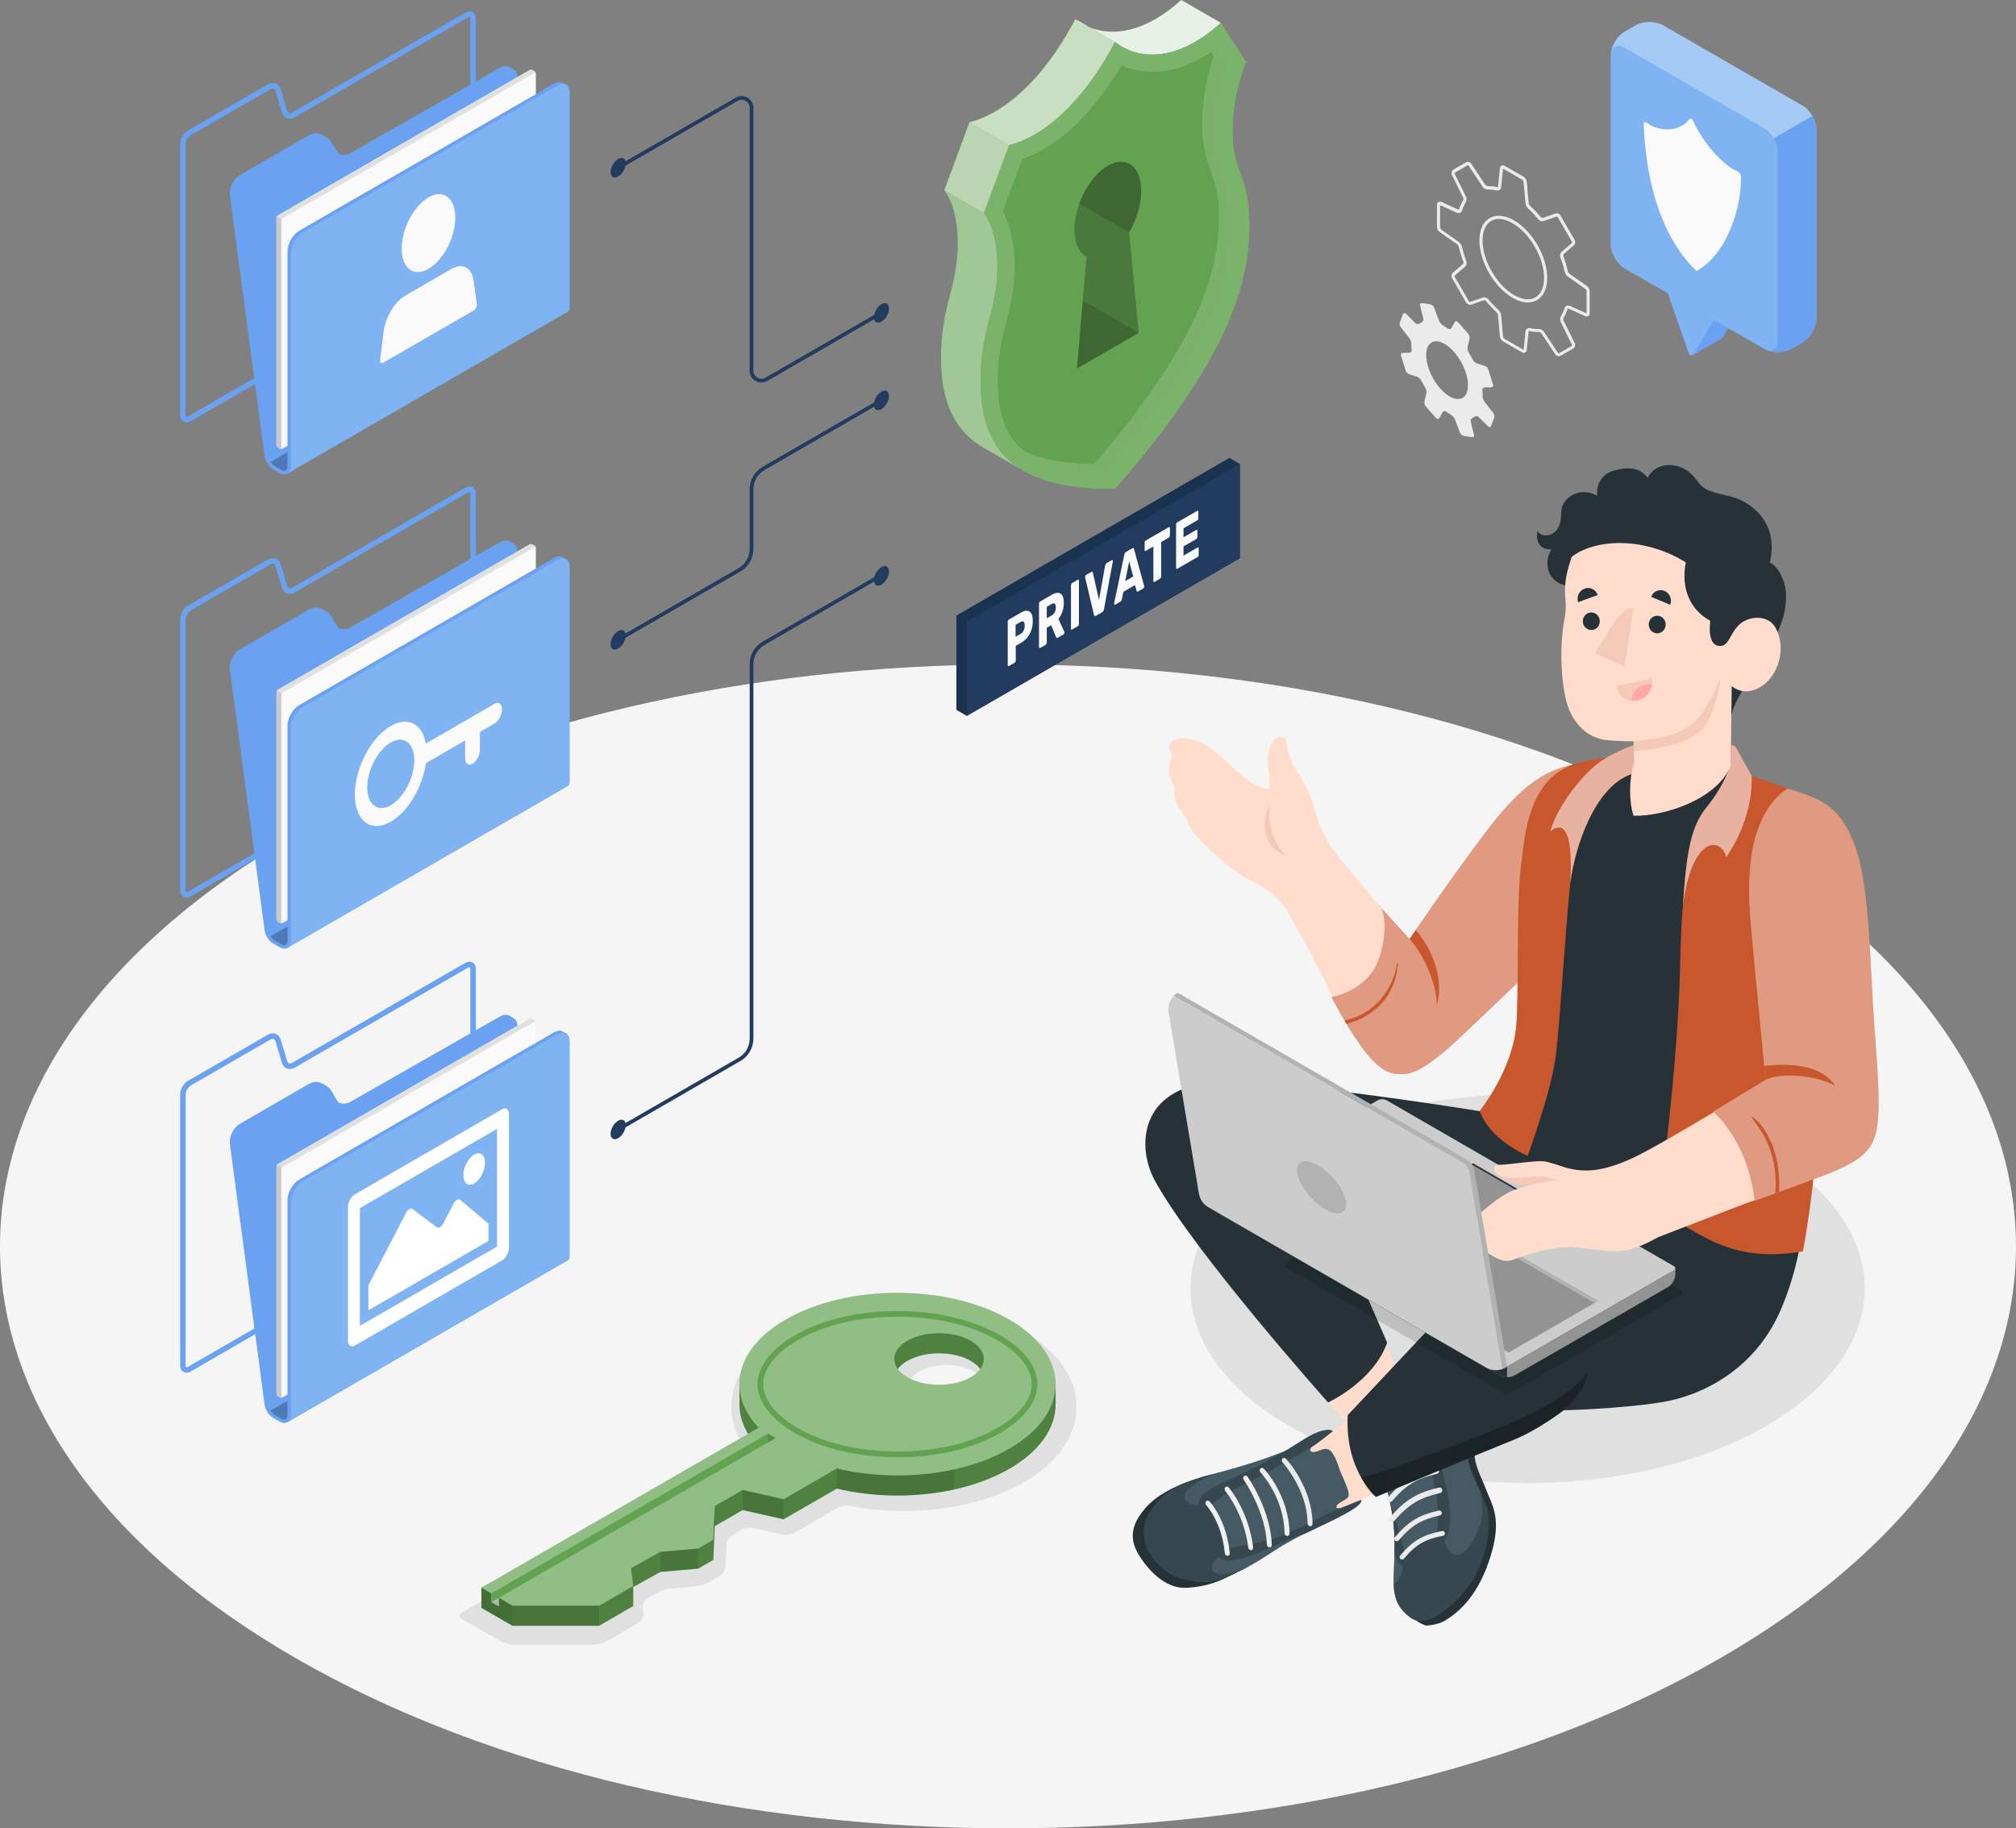 <?xml version="1.0" encoding="UTF-8"?><svg id="Speech_Bubble" xmlns="http://www.w3.org/2000/svg" viewBox="0 0 487.43 442.08"><rect x="0" y="0" width="487.43" height="442.08" fill="#808080" stroke="none"/><defs><style>.cls-1{fill:#ffa8a7;}.cls-2{fill:#fafafa;}.cls-3{fill:#c9572d;}.cls-4,.cls-5,.cls-6,.cls-7,.cls-8,.cls-9{fill:#7cb26b;}.cls-10{fill:#263238;}.cls-11{opacity:.85;}.cls-11,.cls-12,.cls-13,.cls-14,.cls-15,.cls-16,.cls-17{fill:#fff;}.cls-18{fill:#f0f0f0;}.cls-19{fill:#f4c9b8;}.cls-20,.cls-13{opacity:.3;}.cls-21{fill:#37474f;}.cls-5,.cls-22{opacity:.15;}.cls-23,.cls-7{opacity:.25;}.cls-6,.cls-14{opacity:.8;}.cls-24{fill:#e0e0e0;}.cls-25{fill:#455a64;}.cls-26{fill:#b2b2b2;}.cls-27{fill:#ffdccc;}.cls-28{fill:#6aa2f1;}.cls-29{fill:#223b5f;}.cls-8,.cls-15{opacity:.4;}.cls-30{fill:#939393;}.cls-31{fill:#80b3f2;}.cls-32{opacity:.2;}.cls-33{fill:#19324f;}.cls-9{opacity:.75;}.cls-34{fill:#ebebeb;}.cls-35{fill:#ccc;}.cls-36{fill:#ba68c8;}.cls-37{fill:#f5f5f5;}.cls-38{opacity:.1;}.cls-16{opacity:.65;}.cls-39{fill:#63a251;}.cls-17{opacity:.55;}</style></defs><path id="Floor-2" class="cls-37" d="M71.38,400.87c-95.18-54.95-95.18-144.04,0-198.99,95.18-54.95,249.49-54.95,344.66,0,95.18,54.95,95.18,144.04,0,198.99-95.18,54.95-249.49,54.95-344.66,0Z"/><path id="Shadow" class="cls-24" d="M121.05,396.85l-9.35-5.39c-.76-.44-.76-1.14,0-1.58l67.19-38.79c.76-.44.95-1.36.5-2.11-2.13-3.5-2.96-7.28-2.4-11.1.89-6.08,5.36-11.73,12.57-15.89,7.78-4.49,18.08-6.97,28.99-6.97s21.21,2.48,28.99,6.97c8.22,4.75,12.75,11.21,12.75,18.2,0,6.99-4.53,13.45-12.75,18.2-7.78,4.49-18.07,6.96-28.97,6.96-4.49,0-8.89-.42-13.1-1.24-.86-.17-2.16.03-2.92.47l-10.46,6.04c-.76.44-2.06.63-2.91.44l-7.06-1.6c-.85-.19-2.15,0-2.91.44l-2.13,1.23c-.76.44-1.4,1.5-1.44,2.37l-.24,5.21c-.04.87-.68,1.93-1.44,2.37l-2.68,1.55c-.76.44-2.07.85-2.94.93l-6.24.55c-.87.08-2.19.48-2.96.91l-2.57,1.44c-.76.43-1.29,1.47-1.18,2.34l.16,1.24c.11.87-.41,1.92-1.17,2.36l-7.76,4.48c-.76.44-2.08.79-2.95.79h-19.68c-.87,0-2.19-.35-2.95-.79ZM228.85,330.06c-2.49,0-4.89.56-6.59,1.54-1.25.72-1.99,1.59-1.99,2.34s.74,1.62,1.99,2.34c1.69.98,4.1,1.54,6.59,1.54s4.89-.56,6.59-1.54c1.24-.72,1.99-1.59,1.99-2.34s-.74-1.63-1.99-2.34c-1.69-.98-4.1-1.54-6.59-1.54Z"/><path id="Shadow-2" class="cls-24" d="M426.99,278.25c31.83,18.38,31.83,48.18,0,66.56-31.83,18.38-83.45,18.38-115.28,0-31.83-18.38-31.83-48.18,0-66.56,31.83-18.38,83.45-18.38,115.28,0Z"/><g id="Gears-2"><g id="Gear"><path class="cls-34" d="M376.06,85.7l-3.42-5.15c-.1-.15-.38-.27-.57-.28-.74.02-1.52-.06-2.32-.24-.05-.01-.09,0-.12.01-.02.02-.04.05-.04.09l-.45,4.5c-.03.28-.17.51-.39.62-.22.11-.49.1-.73-.05l-4.63-2.67c-.38-.22-.7-.72-.74-1.16l-.46-5.15c-.02-.22-.19-.56-.36-.72-.9-.83-1.77-1.76-2.6-2.76-.1-.13-.34-.19-.49-.14l-2.97,1.04c-.47.16-1.03-.05-1.28-.48l-3.4-5.89c-.25-.43-.15-1.03.23-1.35l2.38-2.05c.12-.1.18-.35.12-.5-.45-1.22-.82-2.44-1.09-3.64-.05-.22-.26-.54-.44-.67l-4.23-2.98c-.36-.25-.63-.78-.63-1.22v-5.34c0-.28.12-.52.33-.66.21-.13.47-.14.73-.03l4.12,1.86s.07.02.1,0c.03-.01.06-.05.07-.1.25-.78.57-1.49.96-2.12.1-.17.13-.47.05-.63l-2.75-5.54c-.23-.46-.05-1.05.39-1.3l2.98-1.72c.45-.26,1.03-.13,1.32.31l3.42,5.14c.1.15.36.26.57.28.74-.01,1.52.06,2.32.24.05.01.09,0,.12-.01.02-.02.04-.05.04-.09l.45-4.5c.03-.28.17-.51.39-.62.22-.11.49-.1.73.05l4.63,2.67c.38.22.7.72.74,1.16l.46,5.15c.02.22.19.56.36.72.9.83,1.78,1.76,2.61,2.76.1.13.34.19.49.14l2.97-1.04c.47-.17,1.04.05,1.28.48l3.4,5.89c.25.43.15,1.03-.23,1.35l-2.38,2.05c-.12.1-.18.35-.12.5.45,1.22.82,2.44,1.08,3.64.05.22.26.54.44.67l4.23,2.98c.36.25.63.78.63,1.22v5.34c0,.28-.12.52-.33.66-.21.13-.47.14-.73.03l-4.12-1.86s-.07-.02-.1,0c-.03.01-.06.05-.07.09-.24.77-.57,1.49-.96,2.13-.1.17-.13.47-.05.63l2.74,5.54c.23.46.05,1.04-.39,1.3l-2.98,1.72c-.15.09-.32.13-.49.13-.33,0-.65-.16-.83-.44ZM379.49,73.92l4.11,1.86v-5.34c0-.2-.15-.49-.31-.6l-4.23-2.98c-.33-.23-.65-.72-.74-1.12-.26-1.16-.61-2.35-1.06-3.54-.17-.45-.02-1.02.34-1.33l2.38-2.05c.1-.09.14-.28.07-.4l-3.4-5.89c-.07-.12-.25-.19-.38-.14l-2.97,1.04c-.44.16-1.02,0-1.32-.37-.81-.97-1.66-1.88-2.54-2.68-.31-.28-.57-.8-.6-1.21l-.46-5.15c-.02-.2-.19-.47-.36-.57l-4.62-2.67-.45,4.5c-.03.26-.15.48-.35.63-.2.15-.47.2-.72.14-.74-.16-1.46-.24-2.14-.22-.49,0-.98-.24-1.22-.61l-3.42-5.14c-.07-.1-.21-.13-.32-.07l-2.98,1.72c-.1.06-.15.2-.09.31l2.75,5.54c.2.4.16.97-.08,1.36-.36.58-.65,1.24-.88,1.96-.08.25-.26.45-.48.56-.23.1-.48.1-.72,0l-4.11-1.86v5.34c0,.2.15.49.31.6l4.23,2.98c.33.23.65.72.74,1.12.26,1.16.62,2.35,1.06,3.54.17.45.02,1.02-.34,1.33l-2.38,2.05c-.1.09-.14.28-.07.4l3.4,5.89c.07.12.25.19.38.14l2.97-1.04c.45-.16,1.02,0,1.32.37.81.98,1.66,1.88,2.53,2.68.31.28.57.8.6,1.21l.46,5.15c.02.19.19.47.36.57l4.62,2.68.45-4.5c.02-.26.15-.48.35-.63.2-.15.47-.2.72-.14.74.16,1.46.24,2.14.22.47-.01.98.25,1.22.61l3.42,5.15c.07.1.21.13.32.07l2.98-1.72c.1-.06.15-.2.09-.31l-2.74-5.54c-.2-.39-.16-.97.08-1.36.36-.58.65-1.24.88-1.96.08-.25.26-.45.48-.56.11-.05.23-.07.35-.07.12,0,.25.03.37.08ZM365.7,72.01h0c-4.41-2.55-8.01-8.77-8.01-13.87,0-2.55.88-4.47,2.48-5.39,1.6-.92,3.7-.73,5.91.55,4.42,2.55,8.01,8.77,8.01,13.87,0,2.55-.88,4.47-2.48,5.39-.67.38-1.42.57-2.22.57-1.14,0-2.39-.38-3.68-1.12ZM360.55,53.41c-1.35.78-2.1,2.46-2.1,4.73,0,4.86,3.42,10.78,7.63,13.21h0c1.97,1.13,3.79,1.33,5.15.55,1.35-.78,2.1-2.46,2.1-4.73,0-4.86-3.42-10.78-7.63-13.21-1.17-.68-2.3-1.02-3.3-1.02-.68,0-1.3.16-1.85.47Z"/></g><path id="Gear-2" class="cls-34" d="M338.69,79.13l2.11,2.72c.25.33.44.87.43,1.22,0,.51.02,1.04.07,1.59.04.36-.23.65-.61.65h-1.48c-.38.02-.6.31-.48.67l1.16,3.69c.11.36.52.75.92.87l1.75.54c.39.12.85.51,1.03.86.32.63.67,1.25,1.04,1.86.21.34.33.88.26,1.21l-.5,2.13c-.08.32.09.84.36,1.16l2.43,2.76c.28.31.63.34.79.06l.87-1.51c.16-.28.56-.28.9-.03.36.26.71.5,1.06.7.37.22.79.66.93,1.02l1.28,3.35c.14.36.57.7.96.76l1.86.29c.39.06.64-.18.55-.54l-.79-3.24c-.09-.36.12-.72.43-.87.19-.09.37-.2.54-.32.27-.19.69-.14.99.15l2.19,2.18c.3.3.64.29.75-.01l.79-2.06c.12-.31,0-.82-.25-1.14l-2.11-2.72c-.25-.33-.44-.87-.43-1.22,0-.51-.02-1.04-.07-1.59-.04-.36.23-.65.61-.65h1.48c.38-.02.6-.31.48-.67l-1.16-3.69c-.11-.36-.52-.75-.92-.87l-1.75-.54c-.39-.12-.85-.51-1.03-.86-.32-.63-.67-1.25-1.04-1.86-.21-.34-.33-.88-.26-1.21l.5-2.13c.08-.32-.09-.84-.36-1.16l-2.43-2.76c-.28-.31-.63-.34-.79-.06l-.87,1.51c-.16.28-.56.28-.9.03-.36-.26-.71-.5-1.06-.7-.37-.22-.79-.66-.93-1.02l-1.28-3.35c-.14-.36-.57-.7-.96-.76l-1.86-.29c-.39-.06-.64.18-.55.54l.79,3.24c.09.36-.12.72-.43.87-.19.09-.37.2-.54.32-.27.19-.69.14-.99-.15l-2.19-2.18c-.3-.3-.64-.29-.75.01l-.79,2.06c-.12.31,0,.82.25,1.14ZM345.11,84.08c.93-2.43,3.82-1.97,6.45,1.02,2.63,2.99,4.01,7.39,3.08,9.82-.93,2.43-3.82,1.97-6.45-1.02-2.63-2.99-4.01-7.39-3.08-9.82Z"/></g><g id="Folder"><g id="Folder-2"><path class="cls-28" d="M45.16,331.92c-.27,0-.55-.07-.8-.22-.5-.29-.8-.81-.8-1.38v-65.7c0-.6.2-1.27.55-1.88.35-.61.83-1.11,1.35-1.41l19.35-11.17c.68-.39,1.43-.42,2.06-.07.49.28.83.73,1,1.27l1.56,5.21c.08.27.24.46.45.54.2.08.45.05.69-.09l41.91-24.19c.57-.33,1.15-.4,1.63-.18l.2.11c.47.3.74.86.74,1.55v55.29c0,1.23-.83,2.68-1.9,3.29l-67.18,38.8c-.25.14-.52.22-.8.22ZM65.92,251.18c-.14,0-.29.05-.45.13l-19.35,11.16c-.31.19-.63.53-.87.94-.23.41-.37.85-.37,1.22v65.7c0,.14.09.21.14.24.05.03.16.07.28,0l67.18-38.8c.66-.38,1.24-1.39,1.24-2.15v-55.29c0-.26-.07-.39-.11-.43l-.09-.05s-.17.01-.39.14l-41.92,24.19c-.59.34-1.25.4-1.83.18-.59-.23-1.02-.72-1.22-1.39l-1.56-5.22c-.07-.22-.19-.4-.36-.49-.11-.06-.22-.09-.33-.09Z"/></g><g id="Folder-3"><path class="cls-28" d="M135.45,304.16l-.51-.29s-.2-.11-.59-.34l-.52-.3c-.79-.46-1.53-1.56-1.65-2.47l-7.04-52.86c-.11-.85-.5-1.47-1.05-1.78-.19-.11-.71-.41-.9-.52-.61-.35-1.42-.33-2.26.16l-36.18,20.64c-.86.5-1.86.56-2.74.26-.27-.23-.5-.51-.69-.84l-1.17-2.03c-.3-.52-.72-.93-1.21-1.21-.19-.11-.72-.41-.9-.52-.99-.57-2.25-.61-3.31,0l-16.71,9.65c-1.59.92-2.68,3.13-2.43,4.95l8.41,63.11c.1.83.79,2.32,2.06,3.07l1.62.93c.24.14.6.29,1,.3.41.01.7-.13.83-.2l66.97-39.61c-.26.15-.62.13-1.02-.1Z"/><path class="cls-23" d="M66.46,342.12l1.62.93c.4.23.75.25,1.01.1l67.38-38.9c-.26.15-.62.13-1.02-.1l-1.62-.93c-.39-.22-.76-.61-1.06-1.05l-67.37,38.9c.3.44.67.82,1.06,1.05Z"/><path class="cls-2" d="M66.85,282.09v54.86c0,.24.17.53.38.65l.42.24c.21.12.54.12.75,0l60.78-35.09c.21-.12.38-.41.38-.65v-54.86c0-.24-.17-.53-.37-.65l-.42-.24c-.21-.12-.54-.12-.75,0l-60.78,35.09c-.21.12-.38.41-.38.65Z"/><path class="cls-24" d="M129.54,247.15s-.02-.09-.04-.14c0-.02-.02-.05-.03-.07-.03-.07-.07-.13-.12-.19-.03-.04-.07-.07-.1-.1-.02-.02-.05-.04-.08-.05l-.42-.24c-.21-.12-.54-.12-.75,0l-60.78,35.09c-.1.06-.2.16-.27.28l1.17.68c.07-.12.16-.22.27-.28l60.78-35.09c.18-.1.33-.05.37.12Z"/><path class="cls-24" d="M68.29,337.89c-.16.04-.27-.06-.27-.26v-54.86c0-.12.04-.25.11-.37l-1.17-.68c-.07.12-.11.25-.11.37v54.86c0,.24.17.53.37.65l.42.25c.18.1.44.12.65.04Z"/><g class="cls-38"><path d="M68.29,337.89c-.16.04-.27-.06-.27-.26v-54.86c0-.12.04-.25.11-.37l-1.17-.68c-.07.12-.11.25-.11.37v54.86c0,.24.17.53.37.65l.42.25c.18.1.44.12.65.04Z"/></g><path class="cls-28" d="M137.7,251.73c0-.91-.32-1.56-.84-1.86-.14-.08-.69-.4-.83-.48-.52-.3-1.23-.25-2.02.2l-61.63,35.58c-1.59.92-2.87,3.14-2.87,4.98v52.07c0,.46-.16.78-.42.93l.41.71,67.78-39.13c.26-.15.42-.47.42-.93v-52.08Z"/><path class="cls-31" d="M69.5,343.86c.38-.22.83-.71.83-1.64v-51.6c0-1.83,1.29-4.06,2.87-4.98l61.63-35.58c1.59-.92,2.87-.17,2.87,1.66v52.08c0,.46-.16.78-.42.93l-67.78,39.13Z"/></g><path class="cls-12" d="M118.12,295.91l-6.83-5.78c-.44-.37-1.17.04-1.62.91l-2.48,4.77c-.44.84-1.15,1.26-1.6.93l-5.82-4.39c-.44-.33-1.16.08-1.6.93l-9.1,17.51v6.03l29.04-16.77v-4.13ZM114.65,286.14c1.44-.83,2.61-3.07,2.61-4.99s-1.17-2.81-2.61-1.97c-1.44.83-2.61,3.07-2.61,4.99s1.17,2.81,2.61,1.97ZM121.42,268.2l-35.65,20.61c-.9.52-1.64,1.92-1.64,3.13v32.17c0,1.21.73,1.76,1.64,1.24l35.65-20.61c.9-.52,1.64-1.92,1.64-3.13v-32.17c0-1.21-.73-1.76-1.64-1.24ZM120.18,301.42l-33.17,19.17v-28.47l33.17-19.17v28.47Z"/></g><g id="Folder-4"><g id="Folder-5"><path class="cls-28" d="M45.16,217.03c-.27,0-.55-.07-.8-.22-.5-.29-.8-.81-.8-1.38v-65.7c0-.6.2-1.27.55-1.88.35-.61.83-1.11,1.35-1.41l19.35-11.17c.68-.4,1.43-.42,2.06-.07.49.28.83.73,1,1.27l1.56,5.21c.08.27.24.46.45.54.2.08.45.05.69-.09l41.91-24.19c.57-.33,1.15-.4,1.63-.18l.2.11c.47.3.74.86.74,1.55v55.29c0,1.23-.83,2.68-1.9,3.29l-67.18,38.8c-.25.14-.52.22-.8.22ZM65.92,136.29c-.14,0-.29.05-.45.13l-19.35,11.16c-.31.19-.63.53-.87.94-.23.41-.37.85-.37,1.22v65.7c0,.14.09.21.14.24.05.03.16.07.28,0l67.18-38.8c.66-.38,1.24-1.39,1.24-2.15v-55.29c0-.26-.07-.39-.11-.43l-.09-.05s-.17.01-.39.14l-41.92,24.19c-.59.34-1.25.4-1.83.18-.59-.23-1.02-.72-1.22-1.39l-1.56-5.22c-.07-.22-.19-.4-.36-.49-.11-.06-.22-.09-.33-.09Z"/></g><g id="Folder-6"><path class="cls-28" d="M135.45,189.46l-.51-.29s-.2-.11-.59-.34l-.52-.3c-.79-.46-1.53-1.56-1.65-2.47l-7.04-52.86c-.11-.85-.5-1.47-1.05-1.78-.19-.11-.71-.41-.9-.52-.61-.35-1.42-.33-2.26.16l-36.18,20.64c-.86.5-1.86.56-2.74.26-.27-.23-.5-.51-.69-.84l-1.17-2.03c-.3-.52-.72-.93-1.21-1.21-.19-.11-.72-.41-.9-.52-.99-.57-2.25-.61-3.31,0l-16.71,9.65c-1.59.92-2.68,3.13-2.43,4.95l8.41,63.11c.1.83.79,2.32,2.06,3.07l1.62.93c.24.14.6.29,1,.3.41.01.7-.13.83-.2l66.97-39.61c-.26.15-.62.13-1.02-.1Z"/><path class="cls-23" d="M66.46,227.43l1.62.93c.4.23.75.25,1.01.1l67.38-38.9c-.26.15-.62.13-1.02-.1l-1.62-.93c-.39-.22-.76-.61-1.06-1.05l-67.37,38.9c.3.44.67.82,1.06,1.05Z"/><path class="cls-2" d="M66.85,167.4v54.86c0,.24.17.53.38.65l.42.24c.21.12.54.12.75,0l60.78-35.09c.21-.12.38-.41.38-.65v-54.86c0-.24-.17-.53-.37-.65l-.42-.24c-.21-.12-.54-.12-.75,0l-60.78,35.09c-.21.12-.38.41-.38.65Z"/><path class="cls-24" d="M129.54,132.45s-.02-.09-.04-.14c0-.02-.02-.05-.03-.07-.03-.07-.07-.13-.12-.19-.03-.04-.07-.07-.1-.1-.02-.02-.05-.04-.08-.05l-.42-.24c-.21-.12-.54-.12-.75,0l-60.78,35.09c-.1.06-.2.16-.27.28l1.17.68c.07-.12.16-.22.27-.28l60.78-35.09c.18-.1.33-.05.37.12Z"/><path class="cls-24" d="M68.29,223.2c-.16.04-.27-.06-.27-.26v-54.86c0-.12.04-.25.11-.37l-1.17-.68c-.07.12-.11.25-.11.37v54.86c0,.24.17.53.37.65l.42.25c.18.1.44.12.65.04Z"/><g class="cls-38"><path d="M68.29,223.2c-.16.04-.27-.06-.27-.26v-54.86c0-.12.04-.25.11-.37l-1.17-.68c-.07.12-.11.25-.11.37v54.86c0,.24.17.53.37.65l.42.25c.18.1.44.12.65.04Z"/></g><path class="cls-28" d="M137.7,137.03c0-.91-.32-1.56-.84-1.86-.14-.08-.69-.4-.83-.48-.52-.3-1.23-.25-2.02.2l-61.63,35.58c-1.59.92-2.87,3.14-2.87,4.98v52.07c0,.46-.16.78-.42.93l.41.71,67.78-39.13c.26-.15.42-.47.42-.93v-52.08Z"/><path class="cls-31" d="M69.5,229.17c.38-.22.83-.71.83-1.64v-51.6c0-1.83,1.29-4.06,2.87-4.98l61.63-35.58c1.59-.92,2.87-.17,2.87,1.66v52.08c0,.46-.16.78-.42.93l-67.78,39.13Z"/></g><path class="cls-2" d="M119.61,170.17l-16.65,9.61c-.84-4.73-4.32-6.64-8.48-4.24-4.79,2.77-8.68,10.19-8.68,16.58s3.88,9.33,8.68,6.56c4.2-2.42,7.7-8.42,8.5-14.16l9.49-5.48v4.3c0,1.31.8,1.92,1.78,1.35.98-.57,1.78-2.09,1.78-3.41v-4.3l3.57-2.06c.98-.57,1.78-2.09,1.78-3.41s-.8-1.92-1.78-1.35ZM94.48,194.7c-3.14,1.82-5.69-.11-5.69-4.3s2.55-9.06,5.69-10.88c3.14-1.82,5.69.11,5.69,4.3s-2.55,9.06-5.69,10.88Z"/></g><g id="Folder-7"><g id="Folder-8"><path class="cls-28" d="M45.16,102.14c-.27,0-.55-.07-.8-.22-.5-.29-.8-.81-.8-1.38V34.84c0-.6.2-1.27.55-1.88.35-.61.83-1.11,1.35-1.41l19.35-11.17c.68-.4,1.43-.42,2.06-.07.49.28.83.73,1,1.27l1.56,5.21c.08.27.24.46.45.54.2.08.45.05.69-.09L112.48,3.07c.57-.33,1.15-.4,1.63-.18l.2.11c.47.3.74.86.74,1.55v55.29c0,1.23-.83,2.68-1.9,3.29l-67.18,38.8c-.25.14-.52.22-.8.22ZM65.92,21.39c-.14,0-.29.05-.45.13l-19.35,11.16c-.31.19-.63.53-.87.94-.23.41-.37.85-.37,1.22v65.7c0,.14.09.21.14.24.05.03.16.07.28,0l67.18-38.8c.66-.38,1.24-1.39,1.24-2.15V4.54c0-.26-.07-.39-.11-.43l-.09-.05s-.17.01-.39.14l-41.92,24.19c-.59.34-1.25.4-1.83.18-.59-.23-1.02-.72-1.22-1.39l-1.56-5.22c-.07-.22-.19-.4-.36-.49-.11-.06-.22-.09-.33-.09Z"/></g><g id="Folder-9"><path class="cls-28" d="M135.45,74.77l-.51-.29s-.2-.11-.59-.34l-.52-.3c-.79-.46-1.53-1.56-1.65-2.47l-7.04-52.86c-.11-.85-.5-1.47-1.05-1.78-.19-.11-.71-.41-.9-.52-.61-.35-1.42-.33-2.26.16l-36.18,20.64c-.86.5-1.86.56-2.74.26-.27-.23-.5-.51-.69-.84l-1.17-2.03c-.3-.52-.72-.93-1.21-1.21-.19-.11-.72-.41-.9-.52-.99-.57-2.25-.61-3.31,0l-16.71,9.65c-1.59.92-2.68,3.13-2.43,4.95l8.41,63.11c.1.83.79,2.32,2.06,3.07l1.62.93c.24.14.6.29,1,.3.41.01.7-.13.83-.2l66.97-39.61c-.26.15-.62.13-1.02-.1Z"/><path class="cls-23" d="M66.46,112.73l1.62.93c.4.23.75.25,1.01.1l67.38-38.9c-.26.15-.62.13-1.02-.1l-1.62-.93c-.39-.22-.76-.61-1.06-1.05l-67.37,38.9c.3.44.67.82,1.06,1.05Z"/><path class="cls-2" d="M66.85,52.7v54.86c0,.24.17.53.38.65l.42.24c.21.12.54.12.75,0l60.78-35.09c.21-.12.38-.41.38-.65V17.86c0-.24-.17-.53-.37-.65l-.42-.24c-.21-.12-.54-.12-.75,0l-60.78,35.09c-.21.12-.38.41-.38.65Z"/><path class="cls-24" d="M129.54,17.76s-.02-.09-.04-.14c0-.02-.02-.05-.03-.07-.03-.07-.07-.13-.12-.19-.03-.04-.07-.07-.1-.1-.02-.02-.05-.04-.08-.05l-.42-.24c-.21-.12-.54-.12-.75,0l-60.78,35.09c-.1.06-.2.16-.27.28l1.17.68c.07-.12.16-.22.27-.28l60.78-35.09c.18-.1.33-.05.37.12Z"/><path class="cls-24" d="M68.29,108.5c-.16.04-.27-.06-.27-.26v-54.86c0-.12.04-.25.11-.37l-1.17-.68c-.07.12-.11.25-.11.37v54.86c0,.24.17.53.37.65l.42.25c.18.1.44.12.65.04Z"/><g class="cls-38"><path d="M68.29,108.5c-.16.04-.27-.06-.27-.26v-54.86c0-.12.04-.25.11-.37l-1.17-.68c-.07.12-.11.25-.11.37v54.86c0,.24.17.53.37.65l.42.25c.18.1.44.12.65.04Z"/></g><path class="cls-28" d="M137.7,22.33c0-.91-.32-1.56-.84-1.86-.14-.08-.69-.4-.83-.48-.52-.3-1.23-.25-2.02.2l-61.63,35.58c-1.59.92-2.87,3.14-2.87,4.98v52.07c0,.46-.16.78-.42.93l.41.71,67.78-39.13c.26-.15.42-.47.42-.93V22.33Z"/><path class="cls-31" d="M69.5,114.47c.38-.22.83-.71.83-1.64v-51.6c0-1.83,1.29-4.06,2.87-4.98l61.63-35.58c1.59-.92,2.87-.17,2.87,1.66v52.08c0,.46-.16.78-.42.93l-67.78,39.13Z"/></g><path id="Contact" class="cls-2" d="M103.6,65.01c3.58-2.07,6.48-7.61,6.48-12.38s-2.9-6.96-6.48-4.9c-3.58,2.07-6.48,7.61-6.48,12.38s2.9,6.96,6.48,4.9ZM114.5,67.88c-.44-3.17-2.67-4.39-5.27-2.89l-11.26,6.5c-2.61,1.51-4.83,5.3-5.27,8.98l-.78,6.55c-.07.62.26.95.7.7l21.97-12.69c.44-.25.77-.97.7-1.5l-.78-5.65Z"/></g><g id="Lines-2"><path class="cls-29" d="M184.12,92.5c-.49,0-.98-.13-1.43-.39-.89-.52-1.43-1.44-1.43-2.47V26.09c0-.71-.37-1.34-.98-1.69-.61-.35-1.34-.35-1.95,0l-28.64,16.54-.45-.78,28.64-16.54c.89-.52,1.96-.52,2.85,0,.89.52,1.43,1.44,1.43,2.47v63.54c0,.71.37,1.34.98,1.69.61.35,1.34.35,1.96,0l27.8-16.06.45.78-27.8,16.06c-.45.26-.94.39-1.43.39Z"/><path class="cls-29" d="M149.46,38.44c1.01-.58,1.83-.11,1.83,1.06s-.82,2.59-1.83,3.17-1.83.11-1.83-1.06.82-2.59,1.83-3.17Z"/><path class="cls-29" d="M213.12,73.55c1.01-.58,1.83-.11,1.83,1.06s-.82,2.59-1.83,3.17c-1.01.58-1.83.11-1.83-1.06s.82-2.59,1.83-3.17Z"/><path class="cls-29" d="M149.46,152.59c1.01-.58,1.83-.11,1.83,1.06s-.82,2.59-1.83,3.17c-1.01.58-1.83.11-1.83-1.06s.82-2.59,1.83-3.17Z"/><path class="cls-29" d="M213.12,94.69c1.01-.58,1.83-.11,1.83,1.06s-.82,2.59-1.83,3.17c-1.01.58-1.83.11-1.83-1.06s.82-2.59,1.83-3.17Z"/><path class="cls-29" d="M149.69,155.1l-.45-.78,29.35-16.95c1.65-.95,2.67-2.73,2.67-4.63v-14.45c0-2.23,1.2-4.3,3.12-5.41l28.51-16.47.45.78-28.51,16.47c-1.65.95-2.67,2.73-2.67,4.63v14.45c0,2.23-1.2,4.3-3.12,5.41l-29.35,16.95Z"/><path class="cls-29" d="M149.46,270.98c1.01-.58,1.83-.11,1.83,1.06s-.82,2.59-1.83,3.17c-1.01.58-1.83.11-1.83-1.06s.82-2.59,1.83-3.17Z"/><path class="cls-29" d="M213.12,137.12c1.01-.58,1.83-.11,1.83,1.06s-.82,2.59-1.83,3.17c-1.01.58-1.83.11-1.83-1.06s.82-2.59,1.83-3.17Z"/><path class="cls-29" d="M149.69,273.48l-.45-.78,29.35-16.95c1.65-.95,2.67-2.73,2.67-4.63v-90.55c0-2.23,1.2-4.3,3.12-5.41l28.51-16.47.45.78-28.51,16.47c-1.65.95-2.67,2.73-2.67,4.63v90.55c0,2.23-1.2,4.3-3.12,5.41l-29.35,16.95Z"/></g><g id="Title"><g id="Box"><polygon class="cls-33" points="297.25 110.72 231.25 148.83 231.25 171.61 233.78 173.08 299.78 134.97 299.78 112.19 297.25 110.72"/><polygon class="cls-29" points="233.78 150.29 299.78 112.19 299.78 134.97 233.78 173.08 233.78 150.29"/><polygon class="cls-33" points="231.25 148.83 233.78 150.29 233.78 173.08 231.25 171.61 231.25 148.83"/></g><path class="cls-2" d="M243.91,161.05c-.08.04-.14.04-.19-.01-.05-.05-.07-.13-.07-.24v-10.43c0-.12.02-.23.07-.33.05-.1.11-.18.19-.22l2.92-1.69c.58-.33,1.08-.49,1.51-.46.43.03.76.24,1,.65.24.41.36,1.03.36,1.86s-.12,1.57-.36,2.25c-.24.67-.57,1.26-1,1.77-.43.5-.93.92-1.51,1.25l-1.24.72v3.52c0,.11-.03.22-.08.33-.05.11-.12.19-.19.23l-1.41.81ZM245.55,153.96l1.22-.7c.3-.17.54-.43.71-.77.18-.34.27-.75.27-1.23,0-.41-.08-.71-.23-.9-.15-.19-.4-.18-.75.02l-1.22.7v2.87Z"/><path class="cls-2" d="M251.47,156.68c-.08.04-.14.04-.19-.01-.05-.05-.07-.13-.07-.24v-10.43c0-.12.02-.23.07-.33.05-.1.11-.18.19-.22l2.84-1.64c.9-.52,1.61-.61,2.13-.27.51.34.77,1.09.77,2.26,0,.76-.12,1.47-.36,2.13-.24.66-.55,1.24-.94,1.73l1.43,3.12c.02.05.03.1.03.16,0,.09-.02.18-.07.27-.04.1-.1.16-.15.19l-1.39.8c-.13.08-.23.08-.29.02s-.11-.13-.13-.2l-1.19-2.84-1.06.61v3.56c0,.11-.03.22-.08.33-.05.11-.12.19-.19.23l-1.34.78ZM253.09,149.5l1.2-.69c.33-.19.57-.45.74-.79s.25-.72.25-1.14-.08-.71-.24-.88c-.16-.17-.4-.15-.75.05l-1.2.69v2.76Z"/><path class="cls-2" d="M259.2,152.22c-.08.04-.14.04-.19-.01-.05-.05-.07-.13-.07-.24v-10.43c0-.12.02-.23.07-.33.05-.1.11-.18.19-.22l1.4-.81c.08-.04.14-.04.19,0,.05.04.08.13.08.24v10.43c0,.11-.03.22-.08.33-.05.11-.12.19-.19.23l-1.4.81Z"/><path class="cls-2" d="M264.93,148.91c-.12.07-.21.07-.28.02-.07-.06-.12-.14-.15-.25l-2.13-9.05s-.02-.09-.02-.13c0-.09.02-.18.07-.27.04-.1.1-.16.16-.2l1.29-.75c.11-.06.2-.07.26,0,.06.06.1.13.11.21l1.48,6.56,1.47-8.26c.02-.1.06-.21.12-.34.06-.13.14-.23.25-.29l1.3-.75c.06-.03.11-.03.15.02.04.04.07.11.07.19,0,.04,0,.1-.02.16l-2.13,11.5c-.02.14-.07.28-.13.42s-.17.24-.29.31l-1.59.92Z"/><path class="cls-2" d="M269.6,146.22c-.06.03-.11.03-.15-.02-.04-.04-.07-.11-.07-.19,0-.05,0-.1,0-.15l2.45-11.72c.02-.13.06-.26.13-.39.07-.13.16-.23.28-.3l1.54-.89c.12-.07.21-.08.28-.02.07.05.11.13.13.24l2.44,8.9s.02.08.02.13c0,.09-.02.18-.07.27-.05.1-.1.16-.16.2l-1.28.74c-.1.06-.18.06-.23.02-.05-.05-.09-.1-.1-.16l-.41-1.4-2.78,1.61-.4,1.87c-.01.07-.04.16-.09.27-.05.11-.13.2-.25.26l-1.28.74ZM272.05,140.51l1.94-1.12-.97-3.68-.97,4.8Z"/><path class="cls-2" d="M279.12,140.71c-.08.04-.14.04-.19-.01-.05-.05-.07-.13-.07-.24v-8.31l-1.86,1.07c-.08.04-.14.04-.19-.01-.05-.05-.07-.13-.07-.24v-1.72c0-.12.02-.23.07-.33.05-.1.11-.18.19-.22l5.61-3.24c.08-.04.14-.04.19,0,.05.05.07.13.07.25v1.72c0,.11-.02.21-.07.32-.05.11-.11.19-.19.23l-1.86,1.07v8.31c0,.11-.02.22-.07.32-.05.11-.11.18-.19.23l-1.38.79Z"/><path class="cls-2" d="M284.61,137.55c-.08.04-.14.04-.19-.01-.05-.05-.07-.13-.07-.24v-10.43c0-.12.02-.23.07-.33.05-.1.11-.18.19-.22l4.87-2.81c.08-.04.14-.04.19,0,.05.05.07.13.07.25v1.51c0,.12-.02.23-.07.33-.05.1-.11.18-.19.22l-3.33,1.92v2.17l3.1-1.79c.08-.04.14-.04.19.01.05.05.07.14.07.25v1.4c0,.11-.03.22-.07.32-.05.11-.11.18-.19.23l-3.1,1.79v2.23l3.41-1.97c.08-.04.14-.04.19,0,.05.05.07.13.07.25v1.51c0,.11-.02.22-.07.32-.05.11-.11.18-.19.23l-4.95,2.86Z"/></g><g id="Shield-2"><g id="Shield-3"><path class="cls-39" d="M295.19,5.54c-10.65,9.57-19.85,9.06-25.6,4.64-5.75,11.07-14.95,22.19-25.6,24.93l-6.08,16.43s3.26,3.76,3.26,12.74c0,4.05-.62,7.61-1.51,11.15-1.11,4.43-2.54,9.02-2.54,16.68,0,5.2.68,10.25,3.31,14.84,1.52,2.66,3.71,4.91,6.66,6.67-1.97-1.13-7.75-4.48-9.25-5.34-3.13-1.8-5.43-4.12-7.01-6.87-2.63-4.6-3.31-9.64-3.31-14.84,0-7.66,1.43-12.25,2.54-16.69.89-3.53,1.51-7.09,1.51-11.14,0-8.99-3.26-12.74-3.26-12.74l6.08-16.43c10.65-2.73,19.85-13.85,25.6-24.93,5.75,4.43,14.95,4.93,25.6-4.64l9.6,5.54Z"/><path class="cls-14" d="M263.36,6.58l-3.37-1.95c1.02.78,2.15,1.44,3.37,1.95Z"/><path class="cls-11" d="M285.6,0c-8.77,7.87-16.55,8.92-22.23,6.58l6.22,3.59c5.75,4.43,14.95,4.93,25.6-4.64l-9.6-5.54Z"/><path class="cls-16" d="M259.99,4.64c-5.75,11.07-14.95,22.19-25.6,24.93l9.6,5.54c10.65-2.73,19.85-13.85,25.6-24.93l-9.6-5.54Z"/><polygon class="cls-17" points="234.39 29.56 228.32 45.99 237.91 51.53 243.99 35.1 234.39 29.56"/><path class="cls-15" d="M240.43,106.94c-2.63-4.59-3.31-9.64-3.31-14.84,0-7.66,1.43-12.25,2.54-16.68.89-3.54,1.51-7.1,1.51-11.15,0-8.99-3.26-12.74-3.26-12.74l-9.59-5.54s3.26,3.76,3.26,12.74c0,4.05-.63,7.61-1.51,11.14-1.11,4.44-2.54,9.03-2.54,16.69,0,5.2.69,10.24,3.31,14.84,1.58,2.76,3.88,5.07,7.01,6.87,1.49.86,7.28,4.2,9.25,5.34-2.95-1.77-5.14-4.02-6.66-6.67Z"/><path class="cls-4" d="M269.59,118.19c-15.91.18-25.03-4.02-29.16-11.25-2.62-4.6-3.31-9.64-3.31-14.84,0-7.66,1.42-12.24,2.54-16.68.89-3.53,1.51-7.1,1.51-11.14,0-8.99-3.26-12.74-3.26-12.74l6.08-16.43c10.65-2.73,19.85-13.86,25.6-24.93,5.75,4.43,14.95,4.93,25.6-4.63l6.08,9.41s-3.26,7.52-3.26,16.51c0,4.05.62,6.89,1.51,9.4,1.11,3.15,2.54,6.1,2.54,13.75,0,5.2-.68,11.03-3.31,18.66-4.13,12-13.25,26.72-29.16,44.92Z"/><path class="cls-9" d="M269.59,118.19c-15.91.18-25.03-4.02-29.16-11.25-2.62-4.6-3.31-9.64-3.31-14.84,0-7.66,1.42-12.24,2.54-16.68.89-3.53,1.51-7.1,1.51-11.14,0-8.99-3.26-12.74-3.26-12.74l6.08-16.43c10.65-2.73,19.85-13.86,25.6-24.93,5.75,4.43,14.95,4.93,25.6-4.63l6.08,9.41s-3.26,7.52-3.26,16.51c0,4.05.62,6.89,1.51,9.4,1.11,3.15,2.54,6.1,2.54,13.75,0,5.2-.68,11.03-3.31,18.66-4.13,12-13.25,26.72-29.16,44.92Z"/><path class="cls-9" d="M267.71,114.06c-12.32-.15-20.29-3.23-23.68-9.17-1.91-3.35-2.77-7.29-2.77-12.79,0-6.29,1.03-10.3,2.03-14.17.13-.51.26-1.01.38-1.51,1.13-4.51,1.63-8.26,1.63-12.15,0-6.55-1.57-10.84-2.81-13.21l4.66-12.61c11.4-3.96,19.64-15.22,24.01-22.61,2.32.99,4.83,1.5,7.44,1.5,5.15,0,10.39-1.92,15.61-5.71l2.45,3.8c-1.06,3.08-2.79,9.13-2.79,16.01,0,4.03.54,7.35,1.74,10.77.13.36.26.72.39,1.09.98,2.68,1.91,5.21,1.91,11.29s-.95,11.12-3.08,17.32c-4.07,11.82-13.19,25.98-27.13,42.13Z"/><path class="cls-8" d="M267.71,114.06c-12.32-.15-20.29-3.23-23.68-9.17-1.91-3.35-2.77-7.29-2.77-12.79,0-6.29,1.03-10.3,2.03-14.17.13-.51.26-1.01.38-1.51,1.13-4.51,1.63-8.26,1.63-12.15,0-6.55-1.57-10.84-2.81-13.21l4.66-12.61c11.4-3.96,19.64-15.22,24.01-22.61,2.32.99,4.83,1.5,7.44,1.5,5.15,0,10.39-1.92,15.61-5.71l2.45,3.8c-1.06,3.08-2.79,9.13-2.79,16.01,0,4.03.54,7.35,1.74,10.77.13.36.26.72.39,1.09.98,2.68,1.91,5.21,1.91,11.29s-.95,11.12-3.08,17.32c-4.07,11.82-13.19,25.98-27.13,42.13Z"/><path class="cls-5" d="M267.71,114.06c-12.32-.15-20.29-3.23-23.68-9.17-1.91-3.35-2.77-7.29-2.77-12.79,0-6.29,1.03-10.3,2.03-14.17.13-.51.26-1.01.38-1.51,1.13-4.51,1.63-8.26,1.63-12.15,0-6.55-1.57-10.84-2.81-13.21l4.66-12.61c11.4-3.96,19.64-15.22,24.01-22.61,2.32.99,4.83,1.5,7.44,1.5,5.15,0,10.39-1.92,15.61-5.71l2.45,3.8c-1.06,3.08-2.79,9.13-2.79,16.01,0,4.03.54,7.35,1.74,10.77.13.36.26.72.39,1.09.98,2.68,1.91,5.21,1.91,11.29s-.95,11.12-3.08,17.32c-4.07,11.82-13.19,25.98-27.13,42.13Z"/><path class="cls-6" d="M246.85,108.31c4.2,3.7,11.18,5.64,20.86,5.75l-6.18-3.52c-5.53-.03-10.45-.75-14.68-2.23Z"/><polygon class="cls-7" points="293.45 13.59 296.67 15.44 294.22 11.65 292.82 12.61 293.45 13.59"/><path class="cls-39" d="M292.4,40.37c-1.21-3.42-1.74-6.75-1.74-10.77,0-6.88,1.73-12.94,2.79-16.01l-.63-.98c-4.76,3.15-9.52,4.75-14.22,4.75-2.6,0-5.12-.51-7.44-1.5-4.37,7.38-12.61,18.64-24.01,22.61l-4.66,12.61c1.25,2.37,2.81,6.66,2.81,13.21,0,3.89-.5,7.64-1.63,12.15-.12.5-.25,1-.38,1.51-1,3.88-2.03,7.88-2.03,14.17,0,5.5.85,9.44,2.77,12.79.96,1.69,2.31,3.14,4.01,4.36,4.12,1.88,9.61,2.87,16.45,2.95,13.94-16.15,23.07-30.32,27.13-42.13,2.13-6.2,3.08-11.54,3.08-17.32,0-6.08-.93-8.61-1.91-11.29-.13-.36-.27-.72-.39-1.09Z"/></g><path class="cls-39" d="M275.32,80.49l-14.93,8.62,2.31-27.01c-1.79-.94-2.92-3.27-2.92-6.6,0-5.95,3.62-12.85,8.08-15.43,4.46-2.57,8.07.16,8.07,6.11,0,3.34-1.14,6.97-2.92,9.98l2.31,24.33Z"/><path class="cls-23" d="M275.32,80.49l-14.93,8.62,2.31-27.01c-1.79-.94-2.92-3.27-2.92-6.6,0-5.95,3.62-12.85,8.08-15.43,4.46-2.57,8.07.16,8.07,6.11,0,3.34-1.14,6.97-2.92,9.98l2.31,24.33Z"/><polygon class="cls-22" points="275.32 80.49 261.8 72.68 260.39 89.11 275.32 80.49"/><path class="cls-22" d="M267.85,40.07c-2.92,1.69-5.47,5.23-6.89,9.14l12.04,6.95h0c1.79-3.01,2.92-6.65,2.92-9.98,0-5.95-3.62-8.68-8.07-6.11Z"/></g><g id="Key-2"><path class="cls-39" d="M244.03,323.93c-14.93-8.62-39.14-8.62-54.07,0-6.26,3.61-10.18,6.04-11.18,10.74v4.87c0,3.63,1.56,7.26,4.64,10.53l-67.02,33.83v4.87l7.51,4.33h20.95l8.24-4.76v-4.6l6.57-3.66,9.14-.8,3.64-2.1.37-8.16,6.75-3.9,9.89,2.24,12.88-7.43c13.86,3.32,30.42,1.73,41.69-4.78,7.49-4.32,11.22-9.99,11.2-15.65v-4.82c-.68-5.07-4.49-6.87-11.2-10.74ZM234.7,337.89c-4.23,2.44-11.09,2.44-15.32,0-4.23-2.44-4.23-6.4,0-8.84,4.23-2.44,11.09-2.44,15.32,0,4.23,2.44,4.23,6.4,0,8.84Z"/><path class="cls-32" d="M244.03,323.93c-14.93-8.62-39.14-8.62-54.07,0-6.26,3.61-10.18,6.04-11.18,10.74v4.87c0,3.63,1.56,7.26,4.64,10.53l-67.02,33.83v4.87l7.51,4.33h20.95l8.24-4.76v-4.6l6.57-3.66,9.14-.8,3.64-2.1.37-8.16,6.75-3.9,9.89,2.24,12.88-7.43c13.86,3.32,30.42,1.73,41.69-4.78,7.49-4.32,11.22-9.99,11.2-15.65v-4.82c-.68-5.07-4.49-6.87-11.2-10.74ZM234.7,337.89c-4.23,2.44-11.09,2.44-15.32,0-4.23-2.44-4.23-6.4,0-8.84,4.23-2.44,11.09-2.44,15.32,0,4.23,2.44,4.23,6.4,0,8.84Z"/><path class="cls-39" d="M244.03,319.07c-14.93-8.62-39.14-8.62-54.07,0-12.27,7.08-14.43,17.78-6.54,26.15l-67.02,38.69,7.51,4.33h20.95l8.24-4.76-.56-4.29,7.12-3.97,9.14-.8,3.64-2.1.37-8.16,6.75-3.9,9.89,2.24,12.88-7.43c13.86,3.32,30.42,1.73,41.69-4.78,14.93-8.62,14.93-22.6,0-31.22ZM234.7,333.02c-4.23,2.44-11.09,2.44-15.32,0-4.23-2.44-4.23-6.4,0-8.84,4.23-2.44,11.09-2.44,15.32,0,4.23,2.44,4.23,6.4,0,8.84Z"/><path class="cls-13" d="M244.03,319.07c-14.93-8.62-39.14-8.62-54.07,0-12.27,7.08-14.43,17.78-6.54,26.15l-67.02,38.69,7.51,4.33h20.95l8.24-4.76-.56-4.29,7.12-3.97,9.14-.8,3.64-2.1.37-8.16,6.75-3.9,9.89,2.24,12.88-7.43c13.86,3.32,30.42,1.73,41.69-4.78,14.93-8.62,14.93-22.6,0-31.22ZM234.7,333.02c-4.23,2.44-11.09,2.44-15.32,0-4.23-2.44-4.23-6.4,0-8.84,4.23-2.44,11.09-2.44,15.32,0,4.23,2.44,4.23,6.4,0,8.84Z"/><path class="cls-39" d="M216.99,352.36c-9.45,0-18.27-2.09-24.84-5.88-5.72-3.3-9-7.61-9-11.8s3.28-8.5,9-11.8c6.57-3.79,15.39-5.88,24.84-5.88s18.27,2.09,24.84,5.88c5.72,3.3,9,7.61,9,11.8s-3.28,8.5-9,11.8c-6.57,3.79-15.39,5.88-24.84,5.88ZM216.99,318.37c-9.21,0-17.79,2.02-24.15,5.69-5.28,3.05-8.31,6.92-8.31,10.61s3.03,7.56,8.31,10.61c6.36,3.67,14.94,5.69,24.15,5.69s17.79-2.02,24.15-5.69c5.28-3.05,8.31-6.92,8.31-10.61s-3.03-7.56-8.31-10.61c-6.36-3.67-14.94-5.69-24.15-5.69Z"/><path class="cls-38" d="M230.75,355.27v4.86c-9.13,2.03-19.35,1.97-28.42-.2v-4.86c9.07,2.17,19.29,2.24,28.42.2Z"/><polygon class="cls-38" points="189.46 362.5 189.46 367.36 179.56 365.13 179.56 360.26 189.46 362.5"/><polygon class="cls-38" points="172.81 364.16 172.81 369.02 172.44 377.19 172.44 372.32 172.81 364.16"/><polygon class="cls-38" points="168.81 374.42 168.81 379.29 159.67 380.09 159.67 375.22 168.81 374.42"/><rect class="cls-38" x="123.91" y="388.24" width="20.95" height="4.87"/><polygon class="cls-22" points="116.4 383.91 116.4 388.78 123.91 393.11 123.91 388.24 120.62 386.34 120.62 388.44 118.8 387.39 118.8 385.27 116.4 383.91"/><polygon class="cls-13" points="118.8 385.27 120.62 386.34 120.62 388.44 118.8 387.39 118.8 385.27"/><polygon class="cls-13" points="118.8 385.27 120.62 386.34 120.62 388.44 118.8 387.39 118.8 385.27"/><polygon class="cls-39" points="118.8 385.27 118.8 387.39 187.53 347.71 185.71 346.64 118.8 385.27"/><polygon class="cls-22" points="185.71 346.64 185.71 348.76 187.53 347.71 185.71 346.64"/></g><g id="Character-2"><g id="Bottom"><path class="cls-27" d="M339.61,334.57l-9.43-18.58-18.98,11.11,23.4,27.62s11.6-1.07,13.47-7.12c1.87-6.05-5.26-11.02-8.45-13.03Z"/><path class="cls-10" d="M352.98,341.86c1.16.79,1.87,1.74,2.63,2.87.76,1.13.53,6.63,1.26,9.19.73,2.55,1.29,3.23,2.51,6.43,1.35,3.55,3.85,6.78,1.03,15.89-2.86,9.23-7.35,13.45-11.17,15.68-2.01,1.17-4.6,1.12-4.6,1.12,0,0-5-1.89-4.24-4.85.77-2.96,12.58-46.33,12.58-46.33Z"/><path class="cls-25" d="M331.03,351.86c.14.94,1.45,2.38,1.98,3.15,1.79,2.58,2.62,6.06,3.24,9.11,2.95,14.42-2.78,21.75,4.98,27.16,2.25,1.42,6.91,1.03,14-8.06,3.62-4.64,5.69-14.19,4.28-18.51-1.41-4.32-3.35-7.14-4.26-10.46-.91-3.33-.44-9.52-2.27-12.38-1.08-1.68-2.83-2.85-4.5-3.87-1.38-.84-4.39-1.94-5.79-2.74-1.52-.86-2.18-1.7-3.08-.69l1.62,2c2.53,3.5,1.82,4.01,1.76,5.88-.06,1.94.59,4,.94,5.94-1.8-2.27-2.54-4.25-4.5-3.9-1.84.33-2.2.25-5.01,2.89-2.81,2.64-3.51,3.66-3.39,4.49Z"/><path class="cls-21" d="M355.24,383.21c3.62-4.64,5.69-14.19,4.28-18.51-.51-1.56-1.09-2.92-1.66-4.19.06.29.15.59.19.84.09.56.16,1.12.22,1.68.21,2.17.2,4.53-.72,6.54-.82,1.8-2.7,6.3-5.13,6.4-1.37.06-2.53-1.29-3.06-2.82-.22-.65-.59-2.4-.59-2.4,0,0-3.58.77-6.31,2.57-3.52,2.33-3.39,2.84-3.39,2.84.15.79.31,2.15.11,3.09-.19.95-.73,2.47-1.31,3.08-.28.29-.59.52-.9.72.14,3.32,1.02,5.94,4.27,8.21,2.25,1.42,6.91,1.03,14-8.06Z"/><path class="cls-21" d="M336.26,364.12c.92,4.47.99,8.26.9,11.53,1.32,3.69,2.49,3.58,2.64,1.67.16-1.92-2.39-9.85-4.29-16.41.29,1.09.53,2.18.74,3.22Z"/><path class="cls-21" d="M345.03,341c.21-1.8-.35-3.65-1.41-5.28-.35-.16-.67-.32-.93-.47-1.52-.86-2.18-1.7-3.08-.69l1.62,2c2.53,3.5,1.82,4.01,1.76,5.88-.06,1.94.59,4,.94,5.94,1.47,6.26,2.81,8.35,3.5,14.27.69,5.91-.49,9.89.34,10.22.83.33,2.52-.34,2.83-5.08.31-4.74-1.78-12.7-3.26-16.48-1.48-3.77-2.62-7.79-2.32-10.32Z"/><path class="cls-34" d="M349.18,371.18c-.08.08-.18.14-.3.16-4.15.85-6.36,1.9-9.45,5.54-.22.24-.58.28-.83.07-.25-.21-.28-.58-.07-.83,3.27-3.84,5.7-5.02,10.11-5.93.32-.06.63.14.7.46.04.2-.02.4-.16.53Z"/><path class="cls-34" d="M348.43,366.25c-.08.08-.18.14-.3.17-4.29.99-6.68,2.21-9.96,6.04-.25.28-.6.28-.85.07-.25-.22-.28-.6-.07-.85,3.46-4.04,6.05-5.38,10.61-6.44.33-.08.65.13.73.45.05.21-.02.42-.16.56Z"/><path class="cls-34" d="M348.53,360.82c-.09.09-.2.15-.33.18-4.74,1.1-7.51,2.57-11.13,6.79-.23.27-.66.31-.94.07-.28-.24-.31-.66-.07-.94,3.81-4.44,6.82-6.06,11.84-7.22.36-.08.72.14.8.5.05.23-.02.46-.17.62Z"/><path class="cls-34" d="M347.74,356.18c-.08.09-.19.15-.32.18-4.64,1.07-7.33,2.48-10.88,6.63-.23.26-.65.31-.92.07-.27-.23-.31-.65-.07-.92,3.73-4.36,6.66-5.92,11.58-7.06.35-.08.7.14.78.49.05.23-.02.45-.17.61Z"/><path class="cls-34" d="M346.04,351.66c-.08.09-.19.15-.32.18-4.64,1.08-7.33,2.48-10.88,6.64-.23.27-.65.31-.92.07-.27-.23-.31-.65-.07-.92,3.73-4.36,6.66-5.92,11.58-7.06.35-.08.7.14.79.49.05.23-.02.45-.17.61Z"/><polygon class="cls-27" points="334.49 336.05 322.2 346.1 315.25 350.46 323.19 365.46 345.54 354.76 334.49 336.05"/><path class="cls-10" d="M359.53,268.96s-44.73-7.41-63.86-7.29c-19.53.12-21.34,14.79-16.46,23.77,9.36,17.2,41.89,53.67,41.89,53.67,0,0,10.93-5,14.29-14.46l-7.42-17.02,23.35,7.47,11.93-8,.97-6.09-4.69-32.05Z"/><path class="cls-10" d="M359.53,268.96l77.43,12.89s.76,18.53-6.53,35.13c-6.26,14.26-19.02,20.59-28.97,22.12-10.45,1.61-23.42,1.9-23.42,1.9,0,0-6.07,4.75-12.23,7.2-6.16,2.45-33.13,13.74-33.13,13.74,0,0-7.57-6.41-6.82-19.77l25.46-27.08c5.76-7.02,7.78-9.29,10.99-10.88-4.92-9.49-3.33-24.8-2.78-35.26Z"/><g class="cls-20"><path d="M324.07,293.14c4.88,7.27,7.94,12.67,9.86,16.39l-5.97-1.9c-6.72-16.02-8.1-20.69-18.85-28.2,0,0,7.71,2.9,14.96,13.71Z"/><path d="M383.75,332.03s.09,3.93-5.71,8.98c0,0-6.07,4.75-12.23,7.2-6.16,2.45-33.13,13.74-33.13,13.74,0,0-1.46-.68-3.56-4.64,6.97-1.65,29.94-10.63,37.36-13.78,13.2-5.6,17.28-11.51,17.28-11.51Z"/><path d="M355.17,310.56c-2.61,3.06-3.85,4.54-3.85,4.54l-3.74-1.23s6.63-7.21,10.9-11c.87-.77,1.51-1.39,2.45-1.92-2.16-5.66-2.08-14.95-2.08-14.95.83,6.43,3.96,11.28,5.65,13.59,2.99-.83,6.45-.84,10.75-.12,7.49,1.25,29.2,4.94,29.2,4.94,0,0-20.81-1.87-31.64-2.29-10.83-.42-15.04,5.38-17.64,8.44Z"/></g><path class="cls-10" d="M287.08,358.28c-5.26,2.07-8.51,4.16-10.94,7.34-2.43,3.18-3.17,6.39-.86,10.24,2.31,3.85,6.55,8.36,11.59,8.07,5.04-.29,8.14-1.55,12.81-4.08l-12.6-21.56Z"/><path class="cls-25" d="M329.12,362.73c.07,1.58-6.57,4.72-13.47,8.01-7.4,3.53-9.22,5.83-15.26,8.8-6.9,3.4-9.52,3.59-14.88,2.1-5.36-1.49-11.96-9.15-7.36-16.2,3.75-5.75,8.61-7.33,15.99-9.27,7.62-2.01,11.68-3.41,17.25-5.58,5.33-2.07,9.72-5.79,10.82-4.5-.76.37-6.33,3.81-5.28,4.74.26.48,1.05.33,2.42-.23.6-.25,1.29-.4,1.91-.09.63.31,1.03,1,1.38,1.66.85,1.59.96,2.56,1.67,4.23.41.97.24.41.63,1.39.43,1.1,1.25,2.76,1.14,3.77-.06.61-.51.8-.98,1.1-.47.3-1.13.66-1.57,1-.18.14-.49.59-.39.82.17.39,1.13.2,1.53.04.48-.2,1.07-.33,1.56-.51.46-.17,1.68-.71,2.89-1.28Z"/><path class="cls-21" d="M302.75,378.4c-.99.5-7.26,3.41-9.22,1.67-2.13-1.89,2.9-4.91,2.9-4.91,0,0,.77-4.73-4.94-11.68-.99.77-5.11.73-5.05-1.7.06-2.41,6.96-5.4,7.06-5.44-7.06,1.89-11.71,3.52-15.35,9.1-4.6,7.05,2,14.72,7.36,16.2,5.36,1.49,7.98,1.29,14.88-2.1.69-.34,1.76-.79,2.37-1.14Z"/><path class="cls-21" d="M295.75,374.68c-2.61.87-.82,3.25,3.01,2.48,5.74-1.15,10.5-4.41,16.89-6.42,6.9-3.29,13.93-6.36,13.48-8.1-1.24.46-3.88,1.56-3.88,1.56-.52.22-1.85.72-1.85.72-5.23,2.26-11.02,5.89-16.68,7.43-4.99,1.35-8.35,1.47-10.97,2.34Z"/><path class="cls-21" d="M291.87,364.37c2.39-1.38,2.81-2.57,7.5-4.72,4.66-2.14,12.62-6.76,17.52-9.62,1.53-.84,5.27-3.91,5.32-3.94-.81-.92-3.8-.07-6.79,1.81-2.99,1.88-4.81,3.09-7.77,4.63-5.76,3.46-12.32,5.79-15.61,7.91-3.29,2.12-2.55,5.31-.16,3.92Z"/><path class="cls-18" d="M291.52,363.74c.03.08.08.15.14.21.05.05,3.79,4.17,4.48,11.58.04.36.33.65.65.65.33,0,.56-.3.53-.67-.73-7.93-4.65-12.23-4.87-12.46-.25-.26-.62-.28-.84-.03-.17.19-.19.48-.09.72Z"/><path class="cls-18" d="M296.15,360.35c.03.07.07.13.12.19.05.06,4.54,5.48,5.54,13.66.05.36.35.64.67.63.33-.02.55-.33.51-.69-1.07-8.66-5.67-14.21-5.9-14.47-.24-.27-.62-.3-.84-.06-.18.19-.21.48-.1.74Z"/><path class="cls-18" d="M306.37,373.72c.1.23.31.4.55.42.33.02.59-.26.58-.62-.28-8.38-5.67-16.24-5.93-16.52-.25-.27-.62-.28-.84-.03-.22.25-.19.67.05.93.06.06,5.28,7.74,5.52,15.54,0,.1.03.19.06.28Z"/><path class="cls-18" d="M310.66,370.98c.1.23.31.4.54.41.33.03.59-.25.59-.61-.16-9.26-5.99-15.42-6.25-15.67-.26-.25-.63-.23-.84.03-.2.27-.15.69.1.93.06.05,5.64,6,5.79,14.62,0,.1.02.2.06.29Z"/><path class="cls-34" d="M316.22,368.63c.1.22.3.39.53.41.33.03.6-.24.59-.6-.04-8.72-6.16-15.46-6.44-15.73-.25-.26-.63-.25-.84.01-.21.26-.18.67.08.93.06.06,5.97,6.59,6,14.68,0,.1.02.2.06.3Z"/></g><g id="Top"><g id="Arm"><path class="cls-27" d="M358.56,203.02c-3.7,5.52-17.74,24.71-17.74,24.71-4.11-4.75-8.98-10.6-13.11-15.67-5.45-6.64-7.6-8.04-10.49-18.4-.73-2.61-2.72-5.55-3.67-7.12-1.77-2.93-2.48-6.11-2.74-7.67-.15-1.33-3.55-.94-4.17,3.34-.43,2.21.3,4.39.3,6.58.01.67.37,2.08-.47,1.96-5.06-.73-8.8-6.49-14.86-10.57-2.19-1.46-7.79-2.98-8.98.19-.1.77.45,1.31.66,1.99.03.1.02.18.02.28-.01.33-.02.63-.1.95-.15.64-.41,1.24-.54,1.88-.2.97-.08,2,.34,2.89.32.69.82,1.3,1,2.04-.12,1.74-.06,2.59.53,3.98.47,1.1,1.22,2.13,1.93,3.09.48.64.69,1.43,1.02,2.15.58,1.25,1.52,2.28,2.47,3.27,3.31,3.48,6.88,6.8,11.03,9.22,1.87,1.09,3.86,2,5.62,3.27,1.31.94,2.52,2.04,3.5,3.32,1.24,1.62,2.24,3.41,3.18,5.21.02.03.04.07.05.1,8.12,14.09,8.84,19.29,17.39,30.45,7.22,8.93,12.25,5.14,23.15-5.36,13.4-12.91,20.57-20.34,20.57-20.34l3.25-42.82c-7.93,2.65-15.47,11.56-19.17,17.08Z"/><path class="cls-19" d="M307.09,194.38c-1.01,5.85,1.65,10.21,3.75,12.44-4.62-1.26-6.5-7.23-3.75-12.44Z"/><path class="cls-3" d="M381.81,184.61c-7.44,1.26-13.23,4.2-22.58,16.58-9.36,12.38-18.41,25.87-18.41,25.87l-7.53-8.24c2.39,1.38,1.98,11.93-1.87,16.71-3.85,4.77-9.5,5.56-9.5,5.56,0,0,3.48,6.83,7.31,12.07,3.83,5.24,6.29,6.58,9.56,6.58,3.28,0,6.88-1.89,15.44-10.02,8.56-8.13,22.15-21.13,22.15-21.13l5.44-43.98Z"/><path class="cls-15" d="M381.81,184.61c-7.44,1.26-13.23,4.2-22.58,16.58-9.36,12.38-18.41,25.87-18.41,25.87l-7.53-8.24c2.39,1.38,1.98,11.93-1.87,16.71-3.85,4.77-9.5,5.56-9.5,5.56,0,0,3.48,6.83,7.31,12.07,3.83,5.24,6.29,6.58,9.56,6.58,3.28,0,6.88-1.89,15.44-10.02,8.56-8.13,22.15-21.13,22.15-21.13l5.44-43.98Z"/><path class="cls-3" d="M340.82,227.06c3.98,4.4,6.79,12.07,6.51,16.03,1.67-4.62.02-12.51-5.04-18.19l-1.47,2.17Z"/><path class="cls-3" d="M325.18,246.72c.94-.19,1.86-.48,2.74-.85,1.81-.74,3.46-1.83,4.87-3.18,2.64-2.55,4.48-6.08,4.97-9.72.03-.19.23-.13.22.04-.26,4.04-1.92,7.85-4.93,10.61-1.5,1.37-3.26,2.46-5.15,3.21-.77.3-1.56.54-2.36.73-.17-.28-.33-.55-.49-.82.04,0,.09-.01.13-.02Z"/></g><g id="Chest"><path class="cls-10" d="M369.23,211.63c1.04-20.79,5.74-26.53,16.28-27.7l17.41-1.84c5.16,1.06,22.94,6.72,28.92,8.8,3.85,1.34,5.51,9.52,6.34,22.34.67,10.41.78,19.14.43,33.54-.29,12.06-.58,25.81-4.27,42.58-14.4,5.46-56.03.25-72.62-18.77,1.34-4.3,6.66-12.07,7.51-20.71-.54-18.1-.32-31.71,0-38.25Z"/><path class="cls-3" d="M432.23,190.63l-13-4.57s-2.35,5.46-7.38,15.94c-5.03,10.48-5.22,15.24-5.69,33.53-.47,18.29-3.82,50.44-5.99,57.86,8.06,1.12,15.04,12.81,35.74,9.18,0,0,4.35-21.18,5.03-57.27.35-18.7.45-49.39-8.7-54.68Z"/><path class="cls-3" d="M406.89,219.14c2.02-16.42,8.9-17.28,10.5-11.88,5.97-8.94,6.23-16.63,6.13-19.69-1.63-2.82-2.9-5.2-3.45-6.26-.72-1.41-1.54-1.11-1.54-1.11l-.05,4.17s-.96,4.78-5.86,10.82c-3.6,4.43-4.87,10.1-5.73,23.96Z"/><path class="cls-17" d="M406.89,219.14c2.02-16.42,8.9-17.28,10.5-11.88,5.97-8.94,6.23-16.63,6.13-19.69-1.63-2.82-2.9-5.2-3.45-6.26-.72-1.41-1.54-1.11-1.54-1.11l-.05,4.17s-.96,4.78-5.86,10.82c-3.6,4.43-4.87,10.1-5.73,23.96Z"/><path class="cls-3" d="M395.04,184.51c-7.4,2.88-12.82,11.1-14.57,22.47-1.75,11.37-3.18,40.39-4.4,48.97-1.23,8.58-6.71,23.54-6.71,23.54,0,0-9.09-3.74-11.6-10.87,4.18-5.45,8.06-13.03,8.79-20.18.72-7.15.06-29.95,1.13-38.68,1.08-8.73,2-20.77,12.34-24.8,4.46-1.74,14.95-2.42,14.95-2.42l.08,1.97Z"/><path class="cls-3" d="M379.67,213.55c1.01-8.37,5.77-23.34,14.83-26.39.54-1.13.54-2.65.54-2.65l-.08-4.34s-3.82,1.24-7.73,3.77c-3.91,2.53-10.66,10.6-12.4,17.12,3.92-3.33,5.48,2.08,4.84,12.49Z"/><path class="cls-17" d="M379.67,213.55c1.01-8.37,5.77-23.34,14.83-26.39.54-1.13.54-2.65.54-2.65l-.08-4.34s-3.82,1.24-7.73,3.77c-3.91,2.53-10.66,10.6-12.4,17.12,3.92-3.33,5.48,2.08,4.84,12.49Z"/><g id="Head"><path class="cls-10" d="M418.47,173.66c1.02-5.85,6.88-11.93,9.52-17.02,2.55-4.91,4.08-8.72,3.81-13.35-.16-2.74-1.86-6.46-3.89-7.25,2.4-10.17-5.22-14.94-9.27-15.92-1.55-.38-4.12-.96-5.61-1.59-2.2-.93-2.69-2.71-4.46-4.23-3.05-2.62-8.21-2.7-10.19,1.23-2.03-2.65-4.79-2.59-7.99-1.8-3.05.76-4.51,3.33-4.21,6.14-4.26-2.41-8.19.59-8.6,3.1-.3,1.85.09,3.42-1.13,5.07-1.37,1.86-3.96,1.82-4.73.3-.45,2.63.56,4.64,3.42,4.51-.99,1.42-1.26,3.29-.77,5.02.66,2.35,3.01,3.74,4.91,3.79.3,1.45.35,2.77,1.25,4.02.87,1.2,1.99,2.39,3.34,3.05,4.31,2.08,9.09,2.77,13.74,3.76,1.84.39,3.68.78,5.52,1.17.32.07,1.99.18,2.19.46,0,0,13.15,19.55,13.15,19.55Z"/><path class="cls-27" d="M425.6,166.13c-4.13,2.44-6.9-.24-6.9-.24l-.24,19.21c-3.25,8.24-16.27,12.36-23.51,12.13-1.11-3.46-1.11-8.76.1-12.72l-.08-5.28s-4.21.05-6.96-.34c-4.59-.65-8.02-4.39-9.31-9.37-1.34-5.2-1.63-13.48-.47-19.7.3-1.59.43-3.21.27-4.82-.42-4.27.36-6.75,1.48-10.33,5.07-4.04,16.76-5.37,27.62,1.3-1.29,6.47,1.2,11.62,5.91,14.12-.23,1.75-.47,6.17,2.41,6.1,2.07-.05,2.22-2.65,4.36-4.93,2.18-2.33,7.11-2.87,9.01.52,2.67,4.74.84,11.68-3.69,14.35Z"/><path class="cls-19" d="M394.96,179.23c7.28-.82,12.82-1.59,16.64-6.85,2.39-3.3,4.43-8.61,4.43-8.61,0,0-.78,6.44-3.17,10.8-1.85,3.36-6.44,6.15-17.86,7.07l-.04-2.42Z"/><path class="cls-10" d="M398.63,151.04c.01,1.18.94,2.12,2.07,2.1,1.13-.01,2.04-.98,2.03-2.16-.01-1.18-.94-2.12-2.07-2.1-1.13.02-2.04.98-2.03,2.16Z"/><path class="cls-10" d="M399.21,144.32l4.63,1.91c.5-1.32-.13-2.82-1.41-3.35-1.28-.53-2.72.12-3.22,1.44Z"/><path class="cls-10" d="M381.55,145.61l4.73-1.74c-.43-1.34-1.85-2.03-3.15-1.55-1.31.48-2.02,1.95-1.58,3.29Z"/><path class="cls-10" d="M382.71,150.42c.11,1.17,1.12,2.03,2.25,1.91,1.13-.11,1.94-1.15,1.83-2.32-.11-1.17-1.12-2.03-2.25-1.91-1.13.11-1.95,1.15-1.83,2.32Z"/><path class="cls-19" d="M385.6,157.95l7.12,3.19,2.24-13.97c-2.64-.95-6.07,5.46-9.36,10.78Z"/><path class="cls-19" d="M399.39,164.06l-8.57,1.8c.45,2.45,2.73,4.03,5.1,3.53,2.37-.5,3.92-2.89,3.48-5.33Z"/><path class="cls-1" d="M398.35,165.45c.36-.04.72-.02,1.06.02-.23,1.89-1.59,3.52-3.5,3.92-.48.1-.95.1-1.4.04-.12-1.97,1.56-3.74,3.84-3.98Z"/></g></g><g id="Arm-2"><g id="Laptop"><path class="cls-22" d="M310.6,306.27c.59-.89,1.27-1.7,2.09-2.45,8-7.41,23.03-17.19,35.8-25.33l58.1,33.55c.36.21.36.72,0,.92l-42.19,24.36-53.79-31.06Z"/><path class="cls-30" d="M292.98,289.21v.94c0,1.38.73,2.65,1.93,3.34l67.55,39c.59.35,1.27.51,1.92.51s1.34-.17,1.94-.51l36.82-21.19c1.18-.68,1.93-1.97,1.93-3.34v-1.3h0c0,.18-.08.33-.24.44l-40.43,23.35-71.4-41.23Z"/><path class="cls-10" d="M364.38,330.43v2.57c-.66,0-1.33-.17-1.93-.51l-67.55-39c-1.2-.69-1.93-1.97-1.93-3.35v-.94l71.41,41.23Z"/><path class="cls-35" d="M292.98,289.21l40.05-23.12c.71-.41,1.59-.41,2.3,0l69.48,40.12c.34.2.34.69,0,.89l-40.43,23.34-71.41-41.23Z"/><polygon class="cls-30" points="364.75 327.04 386.36 314.58 323.19 278.11 301.48 290.5 364.75 327.04"/><polygon class="cls-26" points="301.48 290.5 302.3 290.98 323.19 279.06 385.53 315.05 386.35 314.58 323.19 278.11 301.48 290.5"/><polygon class="cls-10" points="375.37 292.38 374.97 292.61 364.38 298.72 345.56 287.85 345.16 287.62 356.15 281.28 375.37 292.38"/><polygon class="cls-30" points="374.97 292.61 364.38 298.72 345.56 287.85 356.15 281.73 374.97 292.61"/><g id="Arm-3"><path class="cls-27" d="M354.09,296.98c3.39-3.36,8.3-8.02,12.43-9.39.53-.17,1.33-.54,2.9-.9-1.42-.28-2.85-.38-4.24-.85-1.38-.46-2.69-1.23-3.59-2.38-.36-.46-.61-1.2-.16-1.57.16-.13.38-.21.59-.22,3.1-.09,5.53-.58,8.34-.78,1.23-.09,2.61-.25,3.79.07,1.15.31,2.3.65,3.43,1.04,5.13,1.78,10,1.3,17.08-1.95,7.08-3.25,32.63-18.97,32.63-18.97l-5.41,29.96-20.21,7.81h0c-.07.03-.14.05-.21.08-1.62.61-3.07,1.87-6.93,3.05-4.58,1.4-10.43-.26-14.41-.47-3.98-.21-10.72,1.63-14.41,3.12-3.69,1.5-8.12-4.18-9.97-3.5-1.85.68-5.05-.81-1.66-4.17Z"/><path class="cls-19" d="M371.14,284.5c2.68-.27,5.63.91,5.63.91,0,0-3.31.07-7.34,1.28-1.42-.28-2.86-.38-4.24-.85-1.22-.41-2.38-1.05-3.25-1.99,2.23,1.51,6.54.92,9.21.65Z"/></g><path class="cls-35" d="M363.3,331c-1.28.49-2.73.4-3.94-.3l-67.25-38.83c-1.18-.68-1.99-1.85-2.22-3.2l-7.36-43.91c-.04-.25-.06-.5-.06-.75,0-1.22.49-2.39,1.35-3.25l69.89,40.36c.87.51,1.47,1.37,1.64,2.37l7.96,47.52Z"/><path class="cls-26" d="M364.38,330.44l-.46.26c-.2.11-.41.22-.63.3l-7.96-47.52c-.17-.99-.77-1.86-1.64-2.37l-69.89-40.36c.27-.27.59-.51.93-.71l70.03,40.43c.87.51,1.47,1.37,1.64,2.37l7.97,47.58Z"/><path class="cls-26" d="M354.69,282.02l1.08-.63c.32.43.55.92.64,1.46l7.97,47.58-.46.26c-.2.11-.41.22-.63.3l-7.96-47.52c-.09-.54-.32-1.04-.65-1.47Z"/><path class="cls-26" d="M325.42,290.47c-.49-2.94-3.53-6.84-6.78-8.72-3.25-1.88-5.49-1.01-4.99,1.92.49,2.94,3.53,6.84,6.78,8.72,3.25,1.88,5.49,1.02,4.99-1.92Z"/></g><path class="cls-27" d="M407.67,275.07c10.77-7.8,19.64-13.99,19.64-13.99l-3.08-33.1s-2.33-16.37,1.36-25.64c3.83-9.61,7.62-10.97,7.62-10.97,0,0,6.24,2.2,10.41,5.85,4.17,3.65,6.16,12.13,7.17,24.09.88,10.5,2.54,36.84,2.81,42.98.33,7.8-.04,14.07-8.28,17.84-8.71,3.98-34.82,12.9-34.82,12.9l-2.82-19.95Z"/><path class="cls-3" d="M432.23,190.63c8.47,2.71,12.79,4.27,16.36,14.19,3.57,9.92,3.45,28.14,4.55,42.74,1.09,14.6,1.9,24.14-.44,28.74-1.28,2.53-3.63,4.85-12.01,8.02-8.39,3.16-16.45,6.03-16.45,6.03,0,0-.8-12.9-10-21.58l12.64-7.68s-2.9-29.81-3.61-37.97c-.7-8.16-1.57-25.43,8.96-32.49Z"/><path class="cls-15" d="M432.23,190.63c8.47,2.71,12.79,4.27,16.36,14.19,3.57,9.92,3.45,28.14,4.55,42.74,1.09,14.6,1.9,24.14-.44,28.74-1.28,2.53-3.63,4.85-12.01,8.02-8.39,3.16-16.45,6.03-16.45,6.03,0,0-.8-12.9-10-21.58l12.64-7.68s-2.9-29.81-3.61-37.97c-.7-8.16-1.57-25.43,8.96-32.49Z"/><path class="cls-3" d="M426.87,261.09c4.95-2.33,14.77-.23,16.86,1.54-2.5-4.32-9.18-5.88-17.18-4.88l.32,3.34Z"/><path class="cls-3" d="M423.67,270.07c1.55.98,2.75,2.68,3.64,4.25.9,1.59,1.56,3.29,2.02,5.06.53,2.01.79,4.09.85,6.16.02.85.05,1.76-.01,2.67-.32.12-.64.23-.94.34.26-2.96.03-5.96-.73-8.86-.45-1.72-1.1-3.39-1.95-4.95-.86-1.59-1.95-2.97-2.98-4.45-.05-.07-.03-.31.1-.23Z"/></g></g></g><g id="Speech_Bubble-2"><g id="Speech_Bubble-3"><path class="cls-36" d="M409.35,85.82l4.5-8.47-3.62-10.46v-6.4l11.09,6.4v6.4l-4.77,8.26c-.08.14-.2.23-.32.29h0s-6.88,3.98-6.88,3.98Z"/><path class="cls-28" d="M409.35,85.82l4.5-8.47-3.62-10.46v-6.4l11.09,6.4v6.4l-4.77,8.26c-.08.14-.2.23-.32.29h0s-6.88,3.98-6.88,3.98Z"/><path class="cls-31" d="M389.44,13.45c0-2.12,1.49-4.7,3.32-5.76l2.71-1.56c1.84-1.06,4.81-1.06,6.65,0l33.73,19.43c1.84,1.06,3.32,3.64,3.32,5.76v45.68c0,2.12-1.49,4.7-3.32,5.76l-2.71,1.56c-1.84,1.06-4.81,1.06-6.65,0l-12.14-6.99-4.76,8.24c-.3.53-1.09.45-1.29-.12l-5.03-14.52-10.51-6.04c-1.84-1.06-3.32-3.64-3.32-5.76V13.45Z"/><path class="cls-28" d="M439.18,77c0,2.12-1.49,4.7-3.32,5.76l-2.71,1.56c-1.66.96-4.24,1.04-6.08.27,1.56.59,2.76-.29,2.76-2.19v-45.68c0-1.06-.37-2.23-.97-3.28l9.36-5.4c.6,1.04.97,2.22.97,3.28v45.68Z"/><path class="cls-13" d="M389.55,12.5c.39-1.41,1.67-1.86,3.21-.98l33.73,19.44c.91.53,1.75,1.43,2.34,2.48l9.35-5.4c-.6-1.05-1.43-1.95-2.34-2.48l-33.72-19.44c-1.85-1.05-4.82-1.05-6.65,0l-2.71,1.57c-1.57.9-2.88,2.92-3.21,4.81Z"/></g><path id="Shield-4" class="cls-2" d="M397.43,30.11c.29,8.46,2.19,25.25,12.74,35.41,7.41-3.96,11-15.65,10.75-22.85,0-.33-.15-.65-.38-.9-.18-.19-.4-.35-.64-.44-3.22-1.3-8.17-6.76-10.6-12.23-.17-.39-.42-.51-.68-.37h0l-.04.02c-.08.05-.16.11-.23.2h0s-.03.03-.04.05c-2.28,2.84-6.94,3-10.13.72-.24-.17-.44-.22-.57-.16h-.02s0,.01,0,.01c-.12.07-.19.25-.16.53Z"/></g></svg>